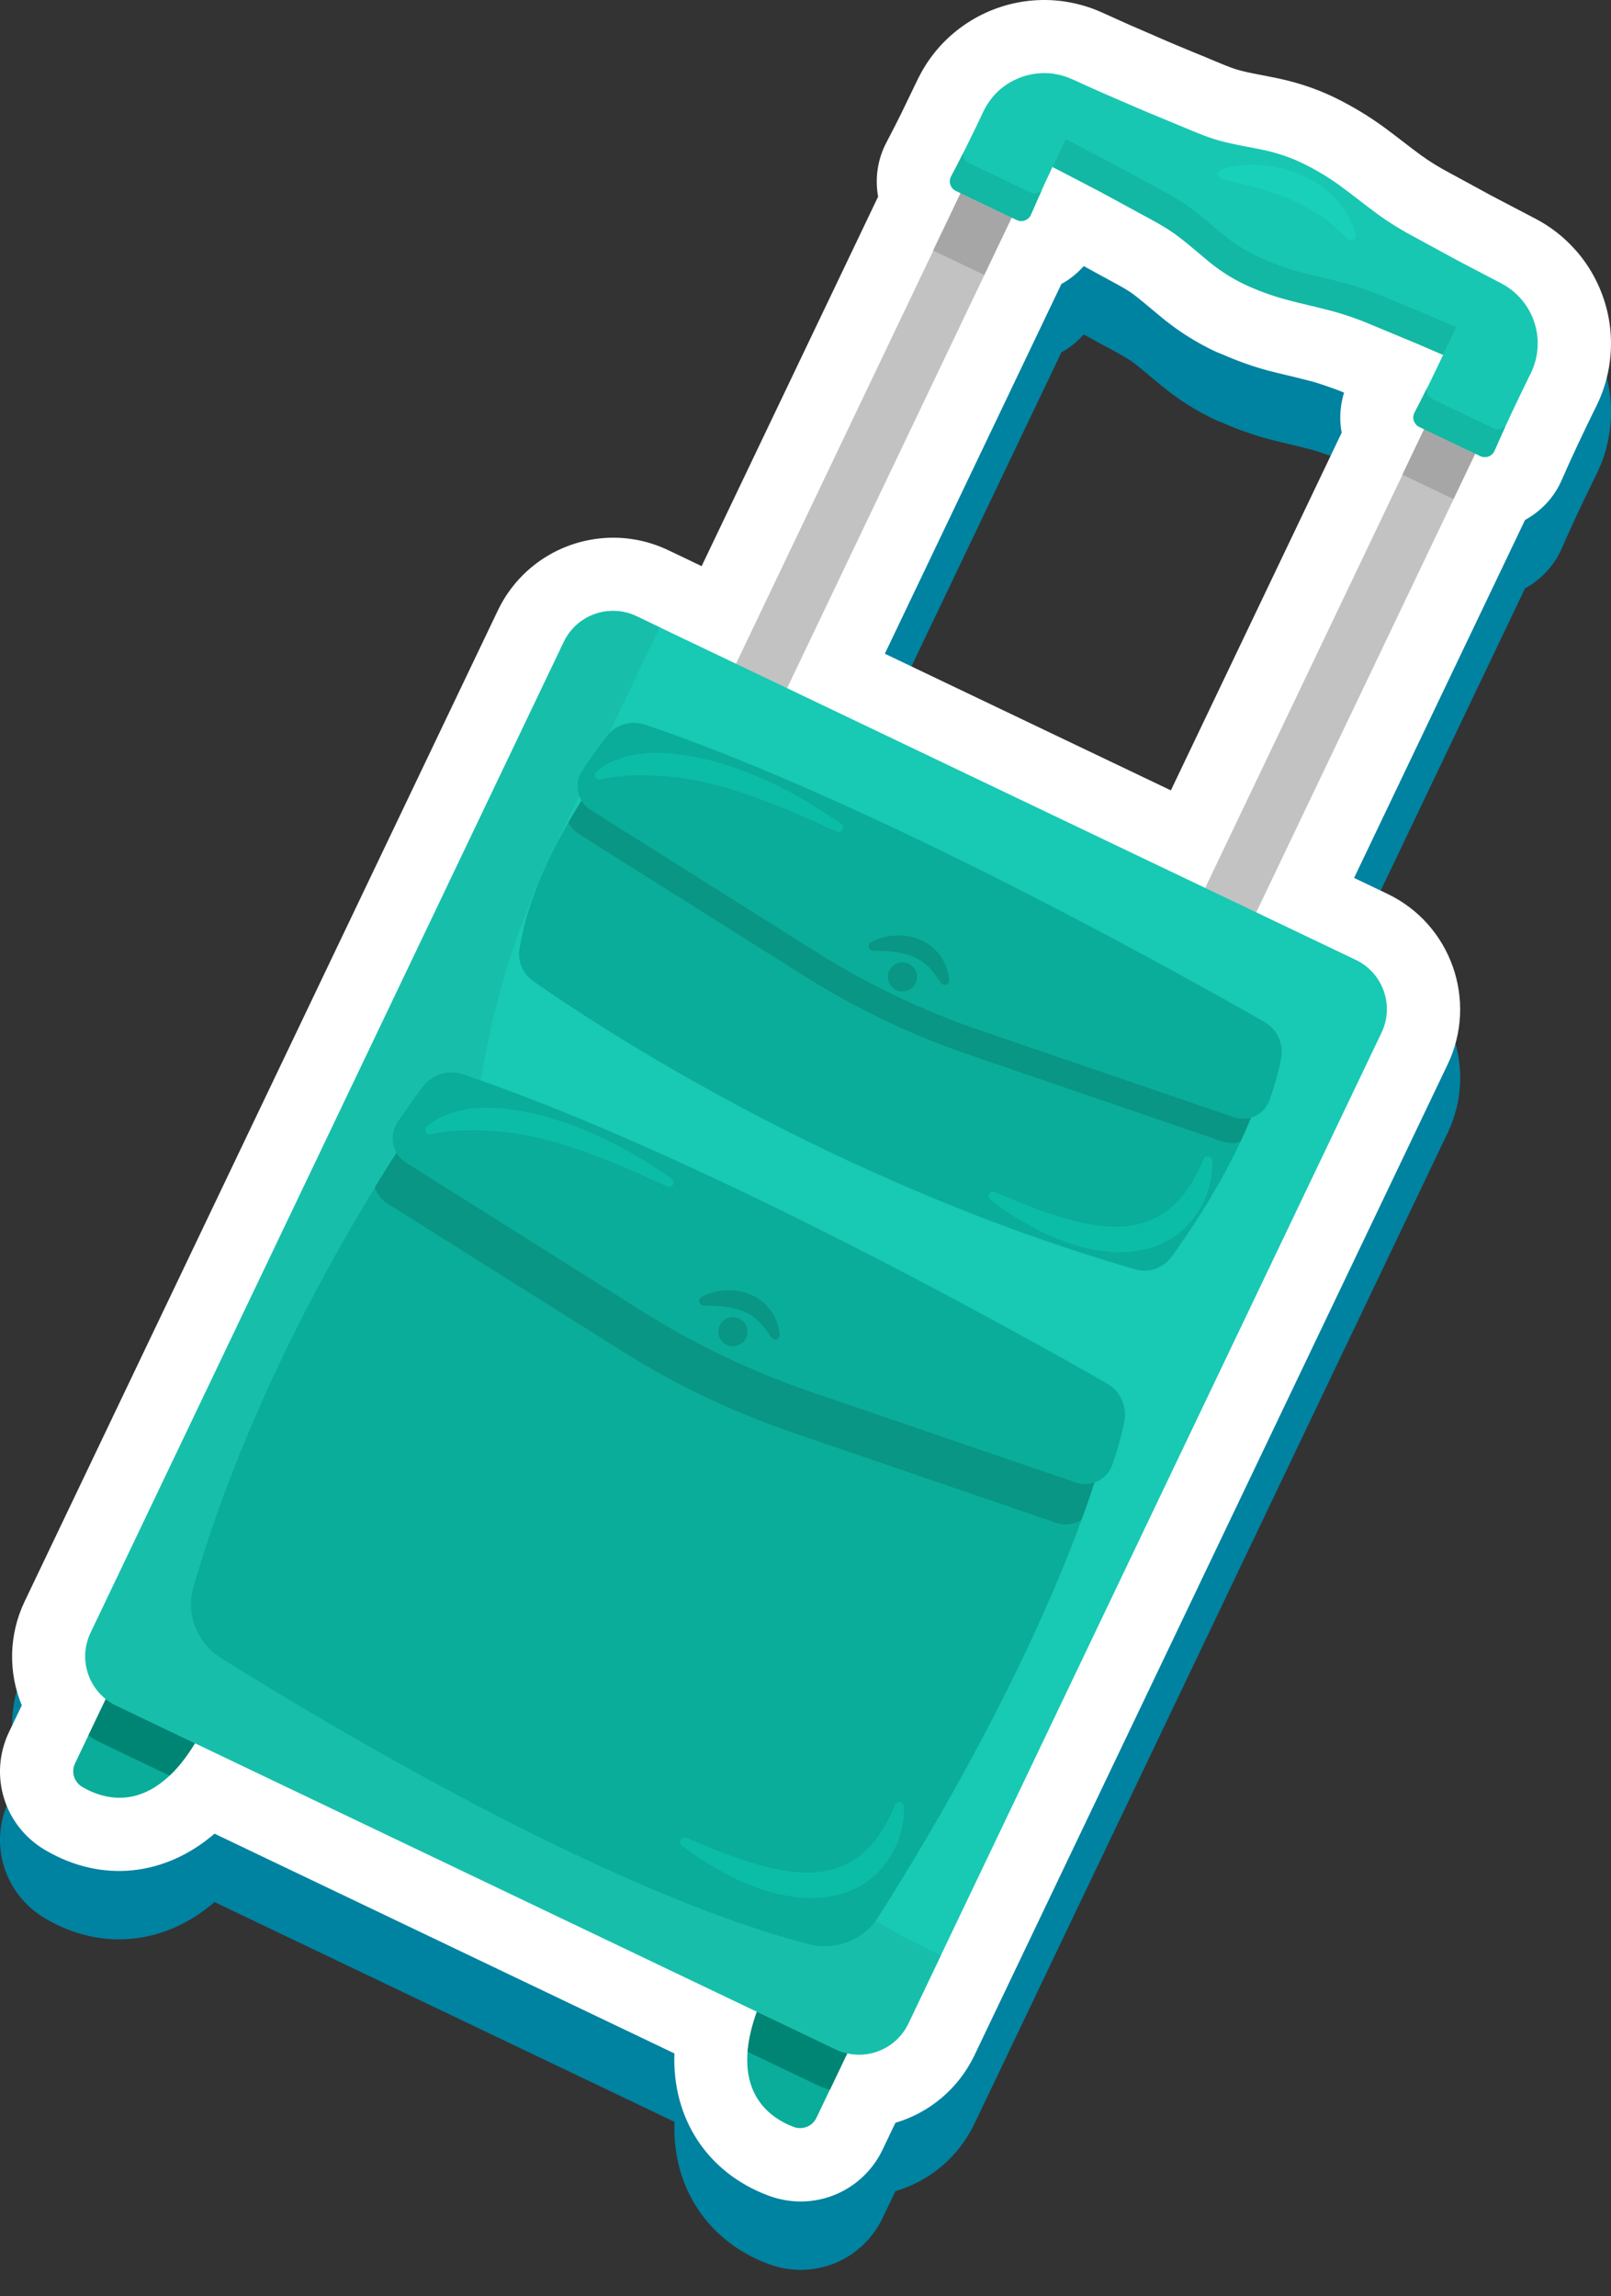 <svg width="40" height="57" viewBox="0 0 40 57" fill="none" xmlns="http://www.w3.org/2000/svg">
<rect x="0" y="0" width="40" height="57" fill="#333333" stroke="none"/>
<path d="M39.08 7.861C38.891 7.655 38.68 7.474 38.452 7.322C38.317 7.229 38.198 7.166 38.114 7.121C38.104 7.115 38.094 7.11 38.083 7.105L37.036 6.557L36.056 6.023C36.048 6.019 36.04 6.015 36.033 6.011C35.752 5.863 35.507 5.713 35.29 5.556C35.142 5.449 34.997 5.337 34.852 5.225C34.694 5.104 34.536 4.982 34.376 4.864C33.983 4.577 33.561 4.323 33.115 4.108C32.647 3.883 32.136 3.717 31.594 3.614C31.505 3.596 31.415 3.579 31.326 3.562C31.08 3.514 30.848 3.469 30.683 3.416C30.51 3.359 30.316 3.278 30.111 3.191C29.986 3.139 29.863 3.087 29.759 3.045L29.659 3.004C29.357 2.88 29.055 2.755 28.755 2.622C28.628 2.567 28.502 2.512 28.375 2.457C28.166 2.368 27.957 2.278 27.739 2.177L27.416 2.031C27.407 2.027 27.398 2.023 27.388 2.019L27.264 1.965C27.253 1.96 27.241 1.955 27.229 1.95C26.979 1.849 26.709 1.775 26.407 1.731C25.283 1.574 24.15 1.975 23.371 2.811C23.178 3.019 23.014 3.246 22.882 3.484C22.876 3.493 22.871 3.503 22.866 3.513L22.82 3.6C22.808 3.622 22.797 3.644 22.786 3.667L22.376 4.516C22.269 4.733 22.159 4.947 22.047 5.16L22.014 5.224C21.792 5.639 21.719 6.119 21.803 6.578L17.421 15.751L17.216 15.653C17.2 15.645 17.185 15.637 17.169 15.629L16.594 15.355C16.02 15.08 15.384 14.986 14.758 15.079C13.713 15.235 12.817 15.897 12.361 16.851L0.613 41.445C0.212 42.285 0.205 43.219 0.541 44.028L0.224 44.69C-0.286 45.758 0.099 47.017 1.119 47.619C2.521 48.445 4.098 48.272 5.326 47.214L16.746 52.669C16.688 54.29 17.569 55.632 19.075 56.196C19.341 56.296 19.613 56.343 19.881 56.343C20.729 56.343 21.528 55.865 21.916 55.052L22.233 54.39C23.073 54.143 23.796 53.55 24.197 52.711L35.946 28.117C36.7 26.538 36.029 24.639 34.45 23.886L33.621 23.49L37.865 14.606C37.907 14.583 37.947 14.559 37.987 14.533C38.342 14.306 38.615 13.987 38.776 13.614C39.041 13.005 39.333 12.399 39.581 11.89L39.648 11.754C39.733 11.579 39.85 11.3 39.916 10.986C40.039 10.434 40.027 9.856 39.88 9.317C39.732 8.77 39.453 8.265 39.08 7.861ZM26.909 8.302C26.967 8.334 27.025 8.365 27.082 8.397L27.157 8.438C27.274 8.504 27.393 8.568 27.512 8.631C27.708 8.737 27.893 8.836 28.043 8.933C28.102 8.971 28.158 9.015 28.211 9.056C28.329 9.147 28.444 9.244 28.559 9.341C28.631 9.401 28.703 9.461 28.775 9.52C28.887 9.616 29.002 9.705 29.118 9.791C29.38 9.985 29.66 10.16 29.967 10.318C30.015 10.344 30.065 10.369 30.119 10.395C30.185 10.427 30.254 10.455 30.323 10.483L30.338 10.488C30.74 10.664 31.118 10.797 31.495 10.898C31.629 10.933 31.764 10.965 31.899 10.998L32.012 11.025C32.213 11.074 32.413 11.122 32.604 11.173C32.681 11.194 32.757 11.22 32.832 11.245L32.884 11.262C33.069 11.324 33.23 11.383 33.373 11.443C33.33 11.58 33.301 11.723 33.288 11.868C33.27 12.061 33.279 12.252 33.313 12.437L29.072 21.316L21.97 17.924L26.354 8.746C26.562 8.633 26.747 8.485 26.909 8.302Z" fill="#0082A1"/>
<path d="M38.124 8.096C38.054 7.837 37.925 7.594 37.74 7.394C37.648 7.294 37.545 7.205 37.432 7.13C37.376 7.091 37.317 7.06 37.258 7.028L37.18 6.988L36.179 6.463L35.187 5.923C34.853 5.748 34.529 5.553 34.219 5.329C33.91 5.104 33.609 4.86 33.301 4.634C32.992 4.407 32.667 4.213 32.329 4.05C31.989 3.887 31.627 3.773 31.244 3.701C30.864 3.624 30.476 3.563 30.115 3.446C29.755 3.328 29.414 3.168 29.064 3.028C28.715 2.884 28.367 2.741 28.022 2.589C27.678 2.438 27.329 2.294 26.988 2.136L26.731 2.019L26.666 1.99L26.542 1.937C26.419 1.887 26.288 1.854 26.156 1.834C25.622 1.76 25.072 1.954 24.706 2.346C24.616 2.444 24.535 2.552 24.471 2.668L24.425 2.755L24.406 2.795L24.376 2.859L24.255 3.114L24.007 3.621C23.893 3.852 23.775 4.082 23.655 4.311C23.642 4.335 23.629 4.36 23.616 4.385C23.547 4.514 23.599 4.677 23.734 4.741L23.734 4.742L23.856 4.8L18.277 16.478L16.384 15.574L16.385 15.573L15.81 15.299C15.556 15.177 15.283 15.142 15.025 15.181C14.595 15.245 14.203 15.515 14.001 15.937L2.252 40.532C1.975 41.112 2.147 41.789 2.629 42.174L2.199 43.075L2.199 43.075L1.864 43.776C1.764 43.986 1.841 44.237 2.042 44.355C2.547 44.653 3.546 44.972 4.528 43.728L4.529 43.728C4.634 43.595 4.739 43.443 4.844 43.272L18.796 49.937C18.795 49.939 18.795 49.94 18.794 49.942C18.774 49.998 18.758 50.051 18.741 50.104C18.722 50.162 18.704 50.22 18.689 50.276C18.675 50.324 18.663 50.372 18.651 50.418C18.636 50.483 18.623 50.545 18.612 50.607C18.605 50.64 18.597 50.676 18.592 50.708C18.581 50.786 18.572 50.861 18.566 50.933L18.567 50.934C18.475 52.132 19.223 52.613 19.713 52.797C19.931 52.879 20.175 52.781 20.275 52.571L20.61 51.87H20.611L21.041 50.969C21.643 51.102 22.279 50.81 22.556 50.23L34.304 25.636C34.627 24.96 34.341 24.151 33.665 23.829L31.196 22.649L36.093 12.399L36.634 11.265L36.757 11.324C36.813 11.351 36.873 11.351 36.929 11.338C36.957 11.331 36.982 11.319 37.007 11.304C37.049 11.277 37.087 11.242 37.108 11.192C37.372 10.584 37.658 9.986 37.949 9.391L38.011 9.265C38.062 9.159 38.114 9.023 38.141 8.895C38.199 8.632 38.195 8.354 38.124 8.096ZM19.545 17.084L24.442 6.833L25.124 5.406L25.246 5.464C25.318 5.499 25.397 5.494 25.465 5.463C25.499 5.447 25.528 5.424 25.553 5.395C25.57 5.375 25.587 5.356 25.597 5.331C25.71 5.068 25.826 4.807 25.946 4.548L26.133 4.146C26.231 4.196 26.328 4.247 26.426 4.297C26.511 4.342 26.596 4.384 26.68 4.429C26.803 4.494 26.927 4.558 27.051 4.622C27.385 4.795 27.716 4.976 28.046 5.157C28.375 5.341 28.713 5.506 29.032 5.712C29.132 5.778 29.23 5.849 29.326 5.924C29.534 6.086 29.735 6.261 29.94 6.43C30.025 6.502 30.111 6.569 30.199 6.634C30.385 6.772 30.579 6.893 30.781 6.997C30.819 7.016 30.856 7.037 30.894 7.055C30.949 7.081 31.008 7.102 31.065 7.127C31.353 7.253 31.649 7.362 31.958 7.444C32.093 7.479 32.229 7.512 32.365 7.545C32.603 7.602 32.841 7.659 33.077 7.722C33.205 7.756 33.33 7.799 33.456 7.841C33.69 7.919 33.921 8.003 34.146 8.1L34.581 8.281L35.191 8.535L35.829 8.81L35.829 8.81L35.832 8.811C35.699 9.092 35.563 9.372 35.425 9.651C35.328 9.85 35.228 10.048 35.124 10.244C35.108 10.276 35.099 10.309 35.097 10.342C35.087 10.448 35.14 10.552 35.242 10.601L35.365 10.66L29.927 22.043L19.545 17.084Z" fill="white"/>
<path d="M19.881 54.646C19.613 54.646 19.34 54.598 19.074 54.498C17.568 53.934 16.687 52.593 16.745 50.971L5.326 45.516C4.098 46.574 2.521 46.748 1.119 45.921C0.099 45.32 -0.286 44.061 0.224 42.992L0.541 42.33C0.205 41.522 0.212 40.587 0.613 39.748L12.361 15.153C12.817 14.2 13.713 13.538 14.758 13.382C15.384 13.288 16.02 13.383 16.594 13.658L17.169 13.932C17.185 13.94 17.201 13.948 17.216 13.955L17.421 14.053L21.803 4.881C21.719 4.422 21.792 3.941 22.014 3.527L22.047 3.463C22.159 3.25 22.269 3.035 22.376 2.818L22.786 1.97C22.797 1.947 22.808 1.925 22.82 1.903L22.866 1.816C22.871 1.806 22.876 1.796 22.882 1.787C23.014 1.548 23.178 1.322 23.371 1.113C24.151 0.278 25.283 -0.123 26.407 0.033C26.708 0.078 26.979 0.151 27.229 0.253C27.241 0.258 27.253 0.263 27.264 0.268L27.388 0.321C27.398 0.326 27.407 0.329 27.416 0.334L27.739 0.48C27.957 0.581 28.166 0.67 28.375 0.76C28.502 0.815 28.628 0.87 28.755 0.925C29.055 1.058 29.357 1.182 29.659 1.307L29.759 1.348C29.863 1.389 29.987 1.441 30.111 1.494C30.316 1.58 30.51 1.662 30.683 1.718C30.849 1.772 31.08 1.817 31.326 1.864C31.415 1.882 31.505 1.899 31.594 1.917C32.136 2.02 32.648 2.186 33.116 2.41C33.561 2.626 33.984 2.88 34.376 3.167C34.536 3.285 34.694 3.406 34.852 3.528C34.997 3.639 35.142 3.752 35.29 3.859C35.507 4.016 35.752 4.166 36.033 4.314C36.041 4.318 36.048 4.322 36.056 4.326L37.037 4.86L38.083 5.407C38.094 5.413 38.104 5.418 38.115 5.424C38.199 5.469 38.318 5.532 38.452 5.624C38.68 5.776 38.891 5.958 39.08 6.164C39.453 6.567 39.732 7.073 39.88 7.619C40.026 8.159 40.039 8.736 39.916 9.289C39.849 9.602 39.733 9.881 39.648 10.057L39.581 10.192C39.332 10.702 39.041 11.307 38.776 11.916C38.615 12.29 38.341 12.609 37.987 12.835C37.947 12.861 37.907 12.885 37.865 12.908L33.621 21.792L34.45 22.188C36.028 22.942 36.699 24.84 35.945 26.419L24.197 51.013C23.796 51.852 23.073 52.445 22.233 52.692L21.916 53.355C21.528 54.167 20.729 54.646 19.881 54.646ZM4.845 41.453C5.109 41.453 5.376 41.51 5.628 41.631L19.58 48.296C20 48.496 20.31 48.839 20.476 49.24C20.661 49.18 20.852 49.141 21.057 49.151L32.465 25.269L30.413 24.289C30.188 24.182 29.996 24.034 29.84 23.859C29.605 23.848 29.37 23.791 29.145 23.683L18.763 18.724C18.543 18.619 18.348 18.472 18.189 18.293C17.95 18.282 17.714 18.223 17.494 18.118L15.601 17.213C15.585 17.206 15.57 17.198 15.555 17.19L15.443 17.137L4.034 41.019C4.161 41.173 4.26 41.345 4.33 41.527C4.496 41.478 4.67 41.453 4.845 41.453ZM21.97 16.227L29.072 19.619L33.313 10.74C33.278 10.555 33.269 10.364 33.287 10.171C33.301 10.026 33.329 9.883 33.372 9.746C33.23 9.686 33.069 9.627 32.883 9.565L32.832 9.548C32.756 9.523 32.68 9.497 32.603 9.476C32.413 9.425 32.212 9.377 32.012 9.328L31.898 9.301C31.763 9.268 31.628 9.236 31.494 9.201C31.117 9.101 30.739 8.967 30.338 8.791L30.323 8.786C30.253 8.758 30.185 8.73 30.118 8.698C30.064 8.673 30.015 8.647 29.966 8.621C29.659 8.462 29.38 8.288 29.118 8.094C29.002 8.009 28.887 7.919 28.774 7.823C28.702 7.764 28.63 7.704 28.559 7.644C28.443 7.547 28.329 7.45 28.211 7.359C28.157 7.318 28.102 7.274 28.042 7.236C27.893 7.139 27.707 7.04 27.511 6.934C27.392 6.87 27.274 6.807 27.156 6.741L27.082 6.7C27.024 6.669 26.966 6.637 26.908 6.605C26.746 6.788 26.561 6.936 26.354 7.049L21.97 16.227ZM37.536 9.681L37.541 9.683C37.539 9.682 37.537 9.681 37.536 9.681ZM26.027 3.821L26.03 3.822C26.029 3.822 26.028 3.822 26.027 3.821ZM24.518 3.1C24.519 3.101 24.52 3.101 24.521 3.102C24.52 3.101 24.519 3.101 24.518 3.1Z" fill="white"/>
<path d="M25.524 4.559L24.256 3.953L17.686 17.707L18.955 18.313L25.524 4.559Z" fill="#C2C2C2"/>
<path d="M25.52 4.559L24.252 3.953L23.169 6.219L24.438 6.825L25.52 4.559Z" fill="#A6A6A6"/>
<path d="M37.175 10.122L35.906 9.516L29.337 23.269L30.605 23.875L37.175 10.122Z" fill="#C2C2C2"/>
<path d="M37.171 10.122L35.902 9.516L34.82 11.782L36.088 12.388L37.171 10.122Z" fill="#A6A6A6"/>
<path d="M35.242 10.597L36.756 11.32C36.89 11.384 37.048 11.324 37.107 11.188C37.371 10.58 37.657 9.983 37.948 9.388L38.01 9.261C38.061 9.155 38.112 9.02 38.14 8.891C38.198 8.628 38.194 8.35 38.124 8.092C38.054 7.834 37.924 7.59 37.739 7.39C37.648 7.29 37.544 7.201 37.431 7.126C37.375 7.087 37.316 7.056 37.257 7.024L37.179 6.984L36.179 6.46L35.186 5.919C34.852 5.744 34.529 5.549 34.218 5.325C33.909 5.1 33.608 4.856 33.3 4.63C32.991 4.403 32.667 4.209 32.328 4.046C31.989 3.883 31.626 3.769 31.243 3.697C30.863 3.62 30.475 3.559 30.114 3.442C29.754 3.324 29.413 3.164 29.063 3.024C28.714 2.88 28.366 2.737 28.021 2.585C27.677 2.434 27.329 2.29 26.987 2.132L26.73 2.015L26.666 1.986L26.541 1.933C26.419 1.883 26.287 1.85 26.155 1.83C25.621 1.756 25.072 1.95 24.705 2.342C24.615 2.44 24.535 2.548 24.471 2.664L24.424 2.751L24.405 2.791L24.375 2.855L24.255 3.11L24.006 3.617C23.88 3.873 23.75 4.127 23.616 4.38C23.547 4.511 23.6 4.674 23.734 4.738L25.246 5.46C25.38 5.524 25.539 5.463 25.598 5.327C25.71 5.064 25.826 4.803 25.946 4.544L26.133 4.142C26.441 4.297 26.745 4.46 27.051 4.619C27.386 4.791 27.716 4.972 28.047 5.153C28.375 5.338 28.714 5.502 29.032 5.708C29.35 5.915 29.642 6.179 29.941 6.426C30.237 6.679 30.553 6.889 30.893 7.051C31.233 7.212 31.588 7.342 31.958 7.44C32.329 7.538 32.707 7.619 33.077 7.718C33.446 7.818 33.801 7.948 34.147 8.097L35.191 8.53L35.832 8.807C35.605 9.29 35.372 9.769 35.125 10.242C35.056 10.372 35.108 10.533 35.242 10.597Z" fill="#18C7B2"/>
<path d="M37.106 11.188C37.048 11.325 36.889 11.384 36.755 11.32L35.241 10.597C35.109 10.534 35.055 10.373 35.123 10.241C35.227 10.044 35.327 9.846 35.424 9.646C35.413 9.752 35.468 9.859 35.57 9.908L37.084 10.631C37.186 10.68 37.305 10.658 37.379 10.58C37.286 10.782 37.196 10.985 37.106 11.188Z" fill="#12B8A3"/>
<path d="M25.597 5.327C25.54 5.462 25.38 5.524 25.246 5.46L23.734 4.737C23.6 4.673 23.547 4.511 23.616 4.381C23.718 4.189 23.817 3.997 23.915 3.803C23.911 3.904 23.965 4.002 24.063 4.048L25.576 4.771C25.676 4.818 25.79 4.797 25.865 4.727C25.772 4.926 25.684 5.125 25.597 5.327Z" fill="#12B8A3"/>
<path d="M36.158 8.12C36.048 8.35 35.939 8.578 35.827 8.808L35.189 8.533L34.144 8.098C33.799 7.95 33.443 7.819 33.075 7.72C32.704 7.621 32.327 7.54 31.956 7.441C31.587 7.343 31.231 7.213 30.891 7.053C30.551 6.891 30.233 6.68 29.938 6.428C29.637 6.181 29.348 5.917 29.029 5.709C28.711 5.505 28.372 5.338 28.044 5.155C27.712 4.974 27.383 4.792 27.048 4.619C26.745 4.465 26.444 4.302 26.141 4.149C26.183 4.051 26.226 3.954 26.273 3.858L26.46 3.455C26.767 3.609 27.07 3.774 27.376 3.932C27.712 4.105 28.041 4.285 28.373 4.465C28.7 4.651 29.04 4.816 29.358 5.021C29.677 5.228 29.967 5.492 30.267 5.739C30.562 5.991 30.879 6.203 31.221 6.364C31.56 6.524 31.915 6.656 32.284 6.754C32.656 6.85 33.033 6.932 33.404 7.03C33.772 7.13 34.128 7.261 34.472 7.41L35.518 7.843L36.158 8.12Z" fill="#12B8A3"/>
<path d="M30.312 4.213C30.64 4.101 30.973 4.077 31.31 4.099C31.646 4.121 31.981 4.203 32.299 4.338C32.617 4.471 32.912 4.677 33.152 4.928C33.401 5.174 33.565 5.495 33.657 5.817C33.674 5.878 33.639 5.94 33.579 5.958C33.54 5.969 33.5 5.958 33.472 5.933L33.462 5.924C33.225 5.711 33.026 5.505 32.784 5.35C32.545 5.194 32.307 5.048 32.039 4.945C31.777 4.834 31.501 4.745 31.216 4.662C30.931 4.583 30.632 4.512 30.33 4.435L30.32 4.432C30.259 4.417 30.222 4.354 30.238 4.293C30.248 4.254 30.277 4.225 30.312 4.213Z" fill="#19D1BA"/>
<path d="M2.843 41.721L1.862 43.774C1.762 43.984 1.839 44.235 2.04 44.354C2.631 44.702 3.9 45.081 5.025 42.947L2.843 41.721Z" fill="#0AAD99"/>
<path d="M21.252 50.516L20.271 52.57C20.171 52.78 19.927 52.877 19.709 52.796C19.066 52.555 17.974 51.806 18.927 49.59L21.252 50.516Z" fill="#0AAD99"/>
<path d="M4.842 43.269C4.634 43.612 4.421 43.877 4.211 44.075L2.458 43.237C2.364 43.193 2.275 43.138 2.197 43.073L2.628 42.172C2.705 42.236 2.795 42.291 2.889 42.336L4.842 43.269Z" fill="#008574"/>
<path d="M21.039 50.967L20.609 51.868C20.51 51.848 20.411 51.813 20.317 51.768L18.564 50.931C18.586 50.643 18.659 50.311 18.795 49.934L20.748 50.867C20.841 50.912 20.94 50.947 21.039 50.967Z" fill="#008574"/>
<path d="M20.746 50.867L2.889 42.337C2.213 42.015 1.927 41.205 2.25 40.53L13.999 15.936C14.321 15.26 15.13 14.974 15.806 15.297L33.663 23.827C34.339 24.15 34.625 24.959 34.302 25.634L22.553 50.229C22.231 50.904 21.422 51.19 20.746 50.867Z" fill="#18C9B4"/>
<path d="M23.359 48.541L22.552 50.229C22.23 50.904 21.422 51.19 20.747 50.868L2.888 42.337C2.213 42.014 1.928 41.206 2.25 40.531L13.998 15.936C14.321 15.26 15.131 14.974 15.807 15.297L16.382 15.572L13.694 21.198C8.813 31.417 13.14 43.659 23.359 48.541Z" fill="#17BFAB"/>
<path d="M15.318 18.598C14.628 19.509 13.188 21.607 12.897 23.575C12.852 23.878 12.991 24.178 13.241 24.354C14.772 25.429 20.64 29.326 28.193 31.509C28.528 31.606 28.886 31.478 29.09 31.196C29.747 30.287 31.13 28.206 31.497 26.321C31.565 25.972 31.406 25.62 31.098 25.443C29.158 24.333 21.751 20.181 16.247 18.314C15.908 18.199 15.534 18.312 15.318 18.598Z" fill="#0AAD99"/>
<path d="M10.331 27.873C9.053 29.78 6.277 34.282 4.801 39.397C4.608 40.064 4.888 40.778 5.476 41.148C8.024 42.746 15.026 46.956 20.085 48.26C20.745 48.43 21.44 48.161 21.806 47.586C23.084 45.579 26.068 40.614 27.403 36.066C27.605 35.376 27.311 34.639 26.692 34.275C24.205 32.814 17.634 29.098 12.141 27.26C11.467 27.035 10.727 27.282 10.331 27.873Z" fill="#0AAD99"/>
<path d="M31.522 27.307C31.643 26.961 31.742 26.614 31.809 26.273C31.879 25.914 31.713 25.551 31.395 25.369C29.39 24.221 21.719 19.922 16.02 17.988C15.668 17.868 15.282 17.985 15.058 18.281C14.891 18.502 14.682 18.79 14.456 19.128C14.239 19.453 14.33 19.893 14.661 20.101L20.286 23.64C21.553 24.437 22.909 25.085 24.325 25.569L30.645 27.732C31.004 27.855 31.396 27.666 31.522 27.307Z" fill="#0AAD99"/>
<path d="M30.802 28.335C30.661 28.383 30.507 28.386 30.356 28.336L24.037 26.173C22.622 25.689 21.266 25.041 19.998 24.244L14.374 20.703C14.256 20.63 14.168 20.526 14.115 20.41C14.221 20.224 14.328 20.047 14.436 19.877C14.491 19.964 14.566 20.043 14.661 20.102L20.285 23.643C21.553 24.44 22.909 25.088 24.324 25.572L30.643 27.735C30.783 27.782 30.928 27.782 31.06 27.744C30.979 27.945 30.892 28.142 30.802 28.335Z" fill="#099684"/>
<path d="M27.618 36.357C27.744 35.998 27.847 35.637 27.916 35.282C27.988 34.909 27.816 34.531 27.486 34.343C25.401 33.149 17.425 28.678 11.499 26.667C11.133 26.543 10.732 26.665 10.499 26.972C10.325 27.202 10.108 27.502 9.872 27.853C9.647 28.191 9.742 28.648 10.085 28.864L15.935 32.544C17.252 33.373 18.662 34.047 20.134 34.55L26.706 36.8C27.079 36.927 27.487 36.73 27.618 36.357Z" fill="#0AAD99"/>
<path d="M26.851 37.726C26.671 37.839 26.443 37.873 26.227 37.8L19.656 35.551C18.184 35.047 16.774 34.374 15.457 33.545L9.606 29.865C9.457 29.771 9.354 29.631 9.307 29.473C9.498 29.161 9.679 28.874 9.846 28.611C9.902 28.712 9.981 28.799 10.085 28.863L15.936 32.544C17.252 33.372 18.663 34.045 20.134 34.549L26.706 36.798C26.864 36.852 27.028 36.849 27.174 36.796C27.076 37.105 26.966 37.417 26.851 37.726Z" fill="#099684"/>
<path d="M22.406 24.61C22.605 24.61 22.766 24.449 22.766 24.249C22.766 24.05 22.605 23.889 22.406 23.889C22.206 23.889 22.045 24.05 22.045 24.249C22.045 24.449 22.206 24.61 22.406 24.61Z" fill="#099684"/>
<path d="M21.627 23.387C21.813 23.285 22.009 23.238 22.217 23.224C22.424 23.21 22.641 23.242 22.844 23.327C23.048 23.41 23.232 23.557 23.353 23.737C23.485 23.913 23.544 24.121 23.568 24.32C23.576 24.382 23.532 24.438 23.47 24.445C23.428 24.45 23.389 24.432 23.366 24.4L23.357 24.388C23.25 24.24 23.164 24.098 23.046 23.993C22.934 23.884 22.812 23.799 22.669 23.744C22.529 23.685 22.373 23.65 22.208 23.628C22.044 23.609 21.866 23.602 21.692 23.599L21.679 23.599C21.617 23.597 21.567 23.546 21.568 23.484C21.57 23.442 21.593 23.406 21.627 23.387Z" fill="#099684"/>
<path d="M14.805 19.16C15.035 18.946 15.302 18.846 15.578 18.772C15.854 18.706 16.138 18.678 16.415 18.691C16.555 18.694 16.694 18.701 16.83 18.724C16.966 18.746 17.105 18.755 17.238 18.788L17.64 18.873L18.031 18.991C18.293 19.066 18.541 19.173 18.794 19.268C19.038 19.382 19.285 19.488 19.522 19.613C19.998 19.86 20.449 20.148 20.886 20.45C20.936 20.485 20.949 20.554 20.914 20.605C20.883 20.649 20.826 20.664 20.779 20.644L20.774 20.641C20.531 20.538 20.295 20.426 20.058 20.315L19.339 20.012L18.613 19.738C18.366 19.668 18.127 19.571 17.878 19.514C17.387 19.374 16.886 19.289 16.391 19.261C15.9 19.232 15.398 19.236 14.93 19.343L14.905 19.348C14.845 19.362 14.786 19.324 14.772 19.265C14.763 19.226 14.777 19.186 14.805 19.16Z" fill="#0BBDA7"/>
<path d="M30.1 28.808C30.116 29.401 29.896 30.001 29.447 30.456C29.225 30.682 28.939 30.848 28.64 30.953C28.338 31.052 28.025 31.087 27.722 31.082C27.113 31.064 26.549 30.885 26.03 30.654C25.512 30.415 25.031 30.121 24.588 29.78C24.54 29.742 24.53 29.672 24.568 29.623C24.6 29.582 24.654 29.569 24.7 29.588L24.701 29.589C25.209 29.802 25.707 30.015 26.215 30.174C26.718 30.337 27.234 30.454 27.728 30.449C28.223 30.45 28.676 30.302 29.038 30.008C29.401 29.715 29.678 29.266 29.88 28.78L29.885 28.768C29.909 28.711 29.974 28.684 30.032 28.708C30.073 28.725 30.099 28.765 30.1 28.808Z" fill="#0BBDA7"/>
<path d="M18.197 33.417C18.396 33.417 18.557 33.255 18.557 33.056C18.557 32.857 18.396 32.695 18.197 32.695C17.997 32.695 17.836 32.857 17.836 33.056C17.836 33.255 17.997 33.417 18.197 33.417Z" fill="#099684"/>
<path d="M17.418 32.193C17.604 32.091 17.8 32.044 18.008 32.03C18.215 32.017 18.432 32.049 18.635 32.133C18.838 32.217 19.023 32.363 19.144 32.544C19.276 32.719 19.335 32.927 19.359 33.127C19.367 33.188 19.323 33.245 19.261 33.252C19.219 33.257 19.18 33.238 19.157 33.206L19.148 33.194C19.041 33.047 18.955 32.905 18.837 32.8C18.726 32.691 18.603 32.605 18.46 32.551C18.32 32.492 18.164 32.457 17.999 32.435C17.835 32.415 17.657 32.409 17.483 32.406L17.47 32.405C17.408 32.404 17.358 32.353 17.359 32.29C17.36 32.248 17.384 32.212 17.418 32.193Z" fill="#099684"/>
<path d="M10.596 27.968C10.826 27.755 11.093 27.654 11.369 27.58C11.645 27.514 11.929 27.486 12.206 27.499C12.345 27.502 12.485 27.51 12.621 27.533C12.757 27.554 12.896 27.564 13.029 27.597L13.431 27.682L13.822 27.8C14.084 27.875 14.332 27.982 14.585 28.077C14.829 28.191 15.076 28.296 15.313 28.422C15.789 28.669 16.24 28.956 16.677 29.259C16.727 29.294 16.74 29.363 16.705 29.413C16.674 29.457 16.617 29.473 16.57 29.452L16.565 29.45C16.322 29.346 16.086 29.235 15.849 29.124L15.13 28.82L14.405 28.546C14.157 28.477 13.918 28.38 13.669 28.322C13.178 28.183 12.678 28.098 12.182 28.07C11.691 28.041 11.19 28.045 10.721 28.151L10.696 28.157C10.636 28.171 10.577 28.133 10.563 28.074C10.554 28.034 10.568 27.994 10.596 27.968Z" fill="#0BBDA7"/>
<path d="M22.442 44.839C22.458 45.433 22.237 46.032 21.789 46.487C21.567 46.713 21.281 46.88 20.982 46.984C20.68 47.083 20.366 47.118 20.064 47.113C19.454 47.095 18.891 46.916 18.372 46.685C17.854 46.446 17.373 46.152 16.93 45.811C16.881 45.773 16.872 45.703 16.91 45.654C16.941 45.613 16.996 45.6 17.042 45.619L17.043 45.62C17.55 45.833 18.049 46.046 18.556 46.205C19.06 46.368 19.576 46.486 20.07 46.48C20.565 46.481 21.018 46.333 21.38 46.039C21.743 45.746 22.02 45.297 22.222 44.812L22.227 44.799C22.251 44.742 22.316 44.715 22.373 44.739C22.415 44.757 22.441 44.797 22.442 44.839Z" fill="#0BBDA7"/>
</svg>
